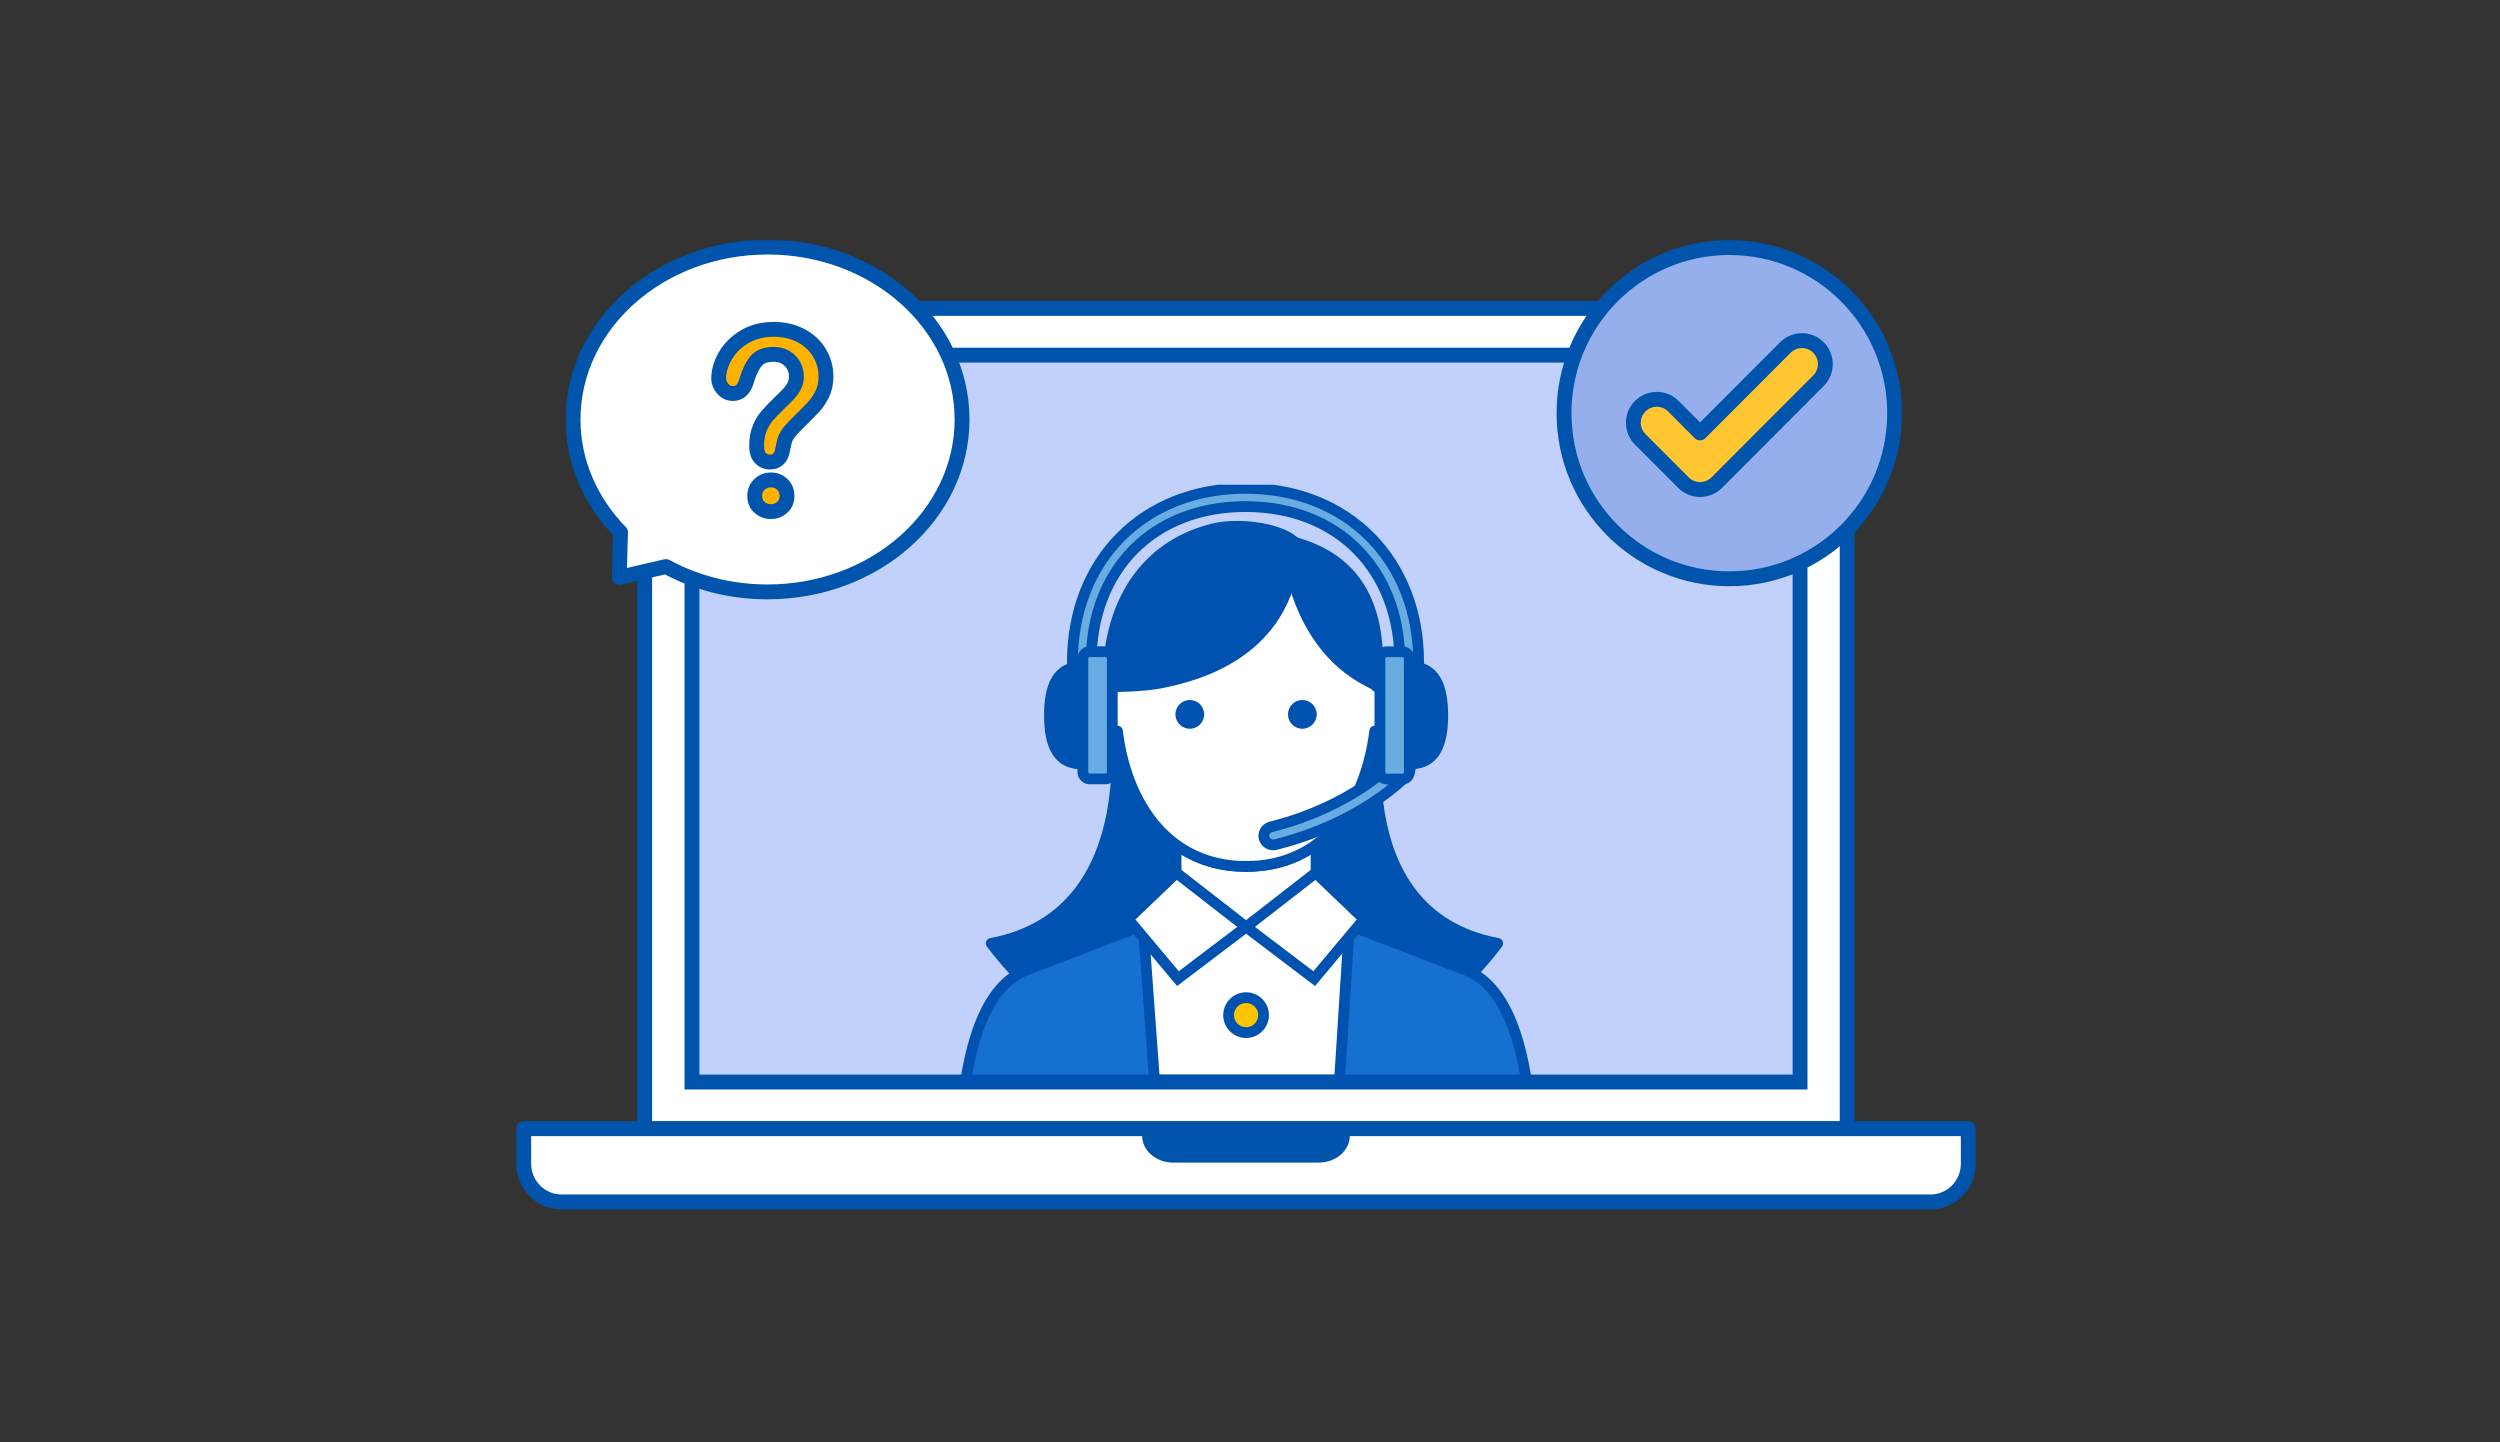 <svg width="312" height="180" viewBox="0 0 312 180" fill="none" xmlns="http://www.w3.org/2000/svg">
<rect x="0" y="0" width="312" height="180" fill="#333333" stroke="none"/>
<path d="M224.645 44.324H86.357V135.04H224.645V44.324Z" fill="#C3D0F7"/>
<path d="M230.538 140.861H80.455V40.674C80.455 39.472 81.433 38.494 82.635 38.494H228.35C229.551 38.494 230.529 39.472 230.529 40.674V140.861H230.538Z" fill="white" stroke="#0054AC" stroke-width="1.856" stroke-miterlimit="10" stroke-linejoin="round"/>
<path d="M224.645 44.324H86.357V135.04H224.645V44.324Z" fill="#C2D1FC" stroke="#0054AC" stroke-width="1.856" stroke-miterlimit="10"/>
<path d="M245.643 140.861V145.229C245.643 147.857 243.526 150 240.934 150H70.069C67.477 150 65.36 147.857 65.36 145.229V140.861H245.643Z" fill="white" stroke="#0054AC" stroke-width="1.856" stroke-miterlimit="10" stroke-linejoin="round"/>
<path d="M168.453 141.757C168.453 143.596 166.713 145.094 164.561 145.094H146.434C144.29 145.094 142.541 143.605 142.541 141.757H168.453Z" fill="#0054AC"/>
<g clip-path="url(#clip0_20499_28290)">
<path d="M172.331 88.236L155.307 77.939L138.93 88.236C138.93 88.236 143.594 114.004 123.7 117.735C133.378 130.445 145.486 133.728 155.307 133.728C165.129 133.728 177.246 130.445 186.915 117.735C167.021 114.004 172.331 88.236 172.331 88.236Z" fill="#0052B1" stroke="#0052B1" stroke-width="1.345" stroke-miterlimit="10" stroke-linecap="round" stroke-linejoin="round"/>
<path d="M183.279 121.2L155.51 110.553L127.741 121.2C123.032 123.415 121.4 129.676 120.521 134.77H155.51H190.499C189.62 129.676 187.988 123.415 183.279 121.2Z" fill="#1670D0" stroke="#0052B1" stroke-width="1.345" stroke-miterlimit="10" stroke-linecap="round" stroke-linejoin="round"/>
<path d="M167.178 134.761L168.47 114.446L155.509 111.19L142.549 113.917L144.074 134.761H167.178Z" fill="white" stroke="#0052B1" stroke-width="1.345" stroke-miterlimit="10" stroke-linejoin="round"/>
<path d="M155.51 128.868C156.714 128.868 157.69 127.893 157.69 126.689C157.69 125.485 156.714 124.509 155.51 124.509C154.306 124.509 153.331 125.485 153.331 126.689C153.331 127.893 154.306 128.868 155.51 128.868Z" fill="#FFC400" stroke="#0052B1" stroke-width="1.345" stroke-miterlimit="10" stroke-linecap="round" stroke-linejoin="round"/>
<path d="M164.246 94.714H146.773V115.684H164.246V94.714Z" fill="white" stroke="#0052B1" stroke-width="1.345" stroke-miterlimit="10" stroke-linecap="round" stroke-linejoin="round"/>
<path d="M172.642 85.502C172.337 85.466 172.041 85.538 171.745 85.663C171.108 75.609 164.686 68.828 155.511 68.828C146.344 68.828 139.922 75.609 139.276 85.663C138.98 85.538 138.685 85.466 138.38 85.502C136.9 85.663 135.958 87.825 136.272 90.319C136.586 92.812 138.039 94.704 139.519 94.534C139.698 94.516 139.868 94.462 140.039 94.382C141.913 102.176 147.044 108.123 155.511 108.123C163.978 108.123 169.108 102.176 170.983 94.382C171.144 94.462 171.315 94.507 171.503 94.534C172.983 94.695 174.436 92.812 174.75 90.319C175.055 87.825 174.113 85.663 172.642 85.502Z" fill="white" stroke="#0052B1" stroke-width="1.345" stroke-miterlimit="10" stroke-linecap="round" stroke-linejoin="round"/>
<path d="M171.566 91.242C170.418 100.526 165.09 108.132 155.511 108.132L171.566 91.242Z" fill="white"/>
<path d="M171.566 91.242C170.418 100.526 165.09 108.132 155.511 108.132" stroke="#0052B1" stroke-width="1.345" stroke-miterlimit="10" stroke-linecap="round" stroke-linejoin="round"/>
<path d="M139.456 91.242C140.604 100.526 145.931 108.132 155.511 108.132L139.456 91.242Z" fill="white"/>
<path d="M139.456 91.242C140.604 100.526 145.931 108.132 155.511 108.132" stroke="#0052B1" stroke-width="1.345" stroke-miterlimit="10" stroke-linecap="round" stroke-linejoin="round"/>
<path d="M146.819 108.93L155.51 115.684L147.007 122.133L140.783 114.706L146.819 108.93Z" fill="white" stroke="#0052B1" stroke-width="1.345" stroke-miterlimit="10"/>
<path d="M164.201 108.93L155.51 115.684L164.013 122.133L170.238 114.706L164.201 108.93Z" fill="white" stroke="#0052B1" stroke-width="1.345" stroke-miterlimit="10"/>
<path d="M148.486 90.947C149.477 90.947 150.28 90.144 150.28 89.153C150.28 88.162 149.477 87.359 148.486 87.359C147.496 87.359 146.692 88.162 146.692 89.153C146.692 90.144 147.496 90.947 148.486 90.947Z" fill="#0052B1"/>
<path d="M162.533 90.947C163.524 90.947 164.327 90.144 164.327 89.153C164.327 88.162 163.524 87.359 162.533 87.359C161.542 87.359 160.739 88.162 160.739 89.153C160.739 90.144 161.542 90.947 162.533 90.947Z" fill="#0052B1"/>
<path d="M171.798 85.547C172.524 77.161 170.443 69.456 160.209 67.367C161.689 76.237 164.99 82.507 171.798 85.547Z" fill="#0052B1" stroke="#0052B1" stroke-width="1.345" stroke-miterlimit="10" stroke-linecap="round" stroke-linejoin="round"/>
<path d="M161.717 67.823C160.21 66.048 154.846 65.151 151.357 66.012C144.137 67.806 138.226 73.77 138.226 85.619C139.805 85.789 143.231 85.538 144.585 85.287C150.568 84.165 161.116 80.793 161.717 67.823Z" fill="#0052B1" stroke="#0052B1" stroke-width="1.345" stroke-miterlimit="10" stroke-linecap="round" stroke-linejoin="round"/>
<path d="M175.88 82.524C179.701 82.524 180.724 85.547 180.724 89.269C180.724 92.992 179.701 96.014 175.88 96.014" fill="#0052B1"/>
<path d="M135.141 96.023C131.32 96.023 130.298 93.001 130.298 89.278C130.298 85.556 131.32 82.533 135.141 82.533" fill="#0052B1"/>
<path d="M158.893 105.441C158.372 105.441 157.897 105.1 157.762 104.589C157.601 103.979 157.978 103.36 158.606 103.198C168.875 100.615 173.907 95.162 173.952 95.108C174.383 94.633 175.118 94.588 175.602 95.009C176.087 95.422 176.132 96.148 175.71 96.615C175.486 96.857 170.149 102.651 159.189 105.405C159.09 105.432 158.991 105.441 158.893 105.441Z" fill="#68ACE2" stroke="#0052B1" stroke-width="1.345" stroke-miterlimit="10" stroke-linecap="round" stroke-linejoin="round"/>
<path d="M177.047 82.686H174.706C174.706 71.044 166.965 63.222 155.44 63.222C143.914 63.222 136.174 71.044 136.174 82.686H133.833C133.833 69.887 142.721 60.944 155.44 60.944C168.158 60.944 177.047 69.887 177.047 82.686Z" fill="#68ACE2" stroke="#0052B1" stroke-width="1.345" stroke-miterlimit="10" stroke-linecap="round" stroke-linejoin="round"/>
<path d="M137.967 97.207H135.985C135.528 97.207 135.142 96.83 135.142 96.364V82.174C135.142 81.717 135.519 81.331 135.985 81.331H137.967C138.425 81.331 138.811 81.708 138.811 82.174V96.373C138.802 96.83 138.425 97.207 137.967 97.207Z" fill="#68ACE2" stroke="#0052B1" stroke-width="1.345" stroke-miterlimit="10" stroke-linecap="round" stroke-linejoin="round"/>
<path d="M173.055 81.34H175.037C175.495 81.34 175.88 81.717 175.88 82.183V96.382C175.88 96.839 175.504 97.225 175.037 97.225H173.055C172.598 97.225 172.212 96.848 172.212 96.382V82.174C172.221 81.717 172.598 81.34 173.055 81.34Z" fill="#68ACE2" stroke="#0052B1" stroke-width="1.345" stroke-miterlimit="10" stroke-linecap="round" stroke-linejoin="round"/>
</g>
<g clip-path="url(#clip1_20499_28290)">
<path d="M77.445 66.43C73.755 62.654 71.517 57.739 71.517 52.352C71.517 40.47 82.383 30.834 95.79 30.834C109.198 30.834 120.064 40.464 120.064 52.352C120.064 64.239 109.198 73.869 95.79 73.869C91.145 73.869 86.803 72.713 83.114 70.705L77.282 72.062L77.445 66.43Z" fill="white" stroke="#0054AC" stroke-width="1.856" stroke-miterlimit="10" stroke-linecap="round" stroke-linejoin="round"/>
<path d="M89.694 47.258C89.694 46.33 89.964 45.379 90.51 44.428C91.055 43.467 91.848 42.677 92.894 42.049C93.941 41.42 95.155 41.103 96.55 41.103C97.844 41.103 98.985 41.37 99.975 41.893C100.965 42.421 101.73 43.133 102.27 44.034C102.81 44.94 103.08 45.919 103.08 46.986C103.08 47.82 102.928 48.554 102.618 49.177C102.309 49.805 101.944 50.35 101.522 50.806C101.094 51.262 100.335 52.029 99.238 53.113C98.935 53.419 98.693 53.686 98.507 53.914C98.322 54.147 98.187 54.359 98.097 54.542C98.007 54.737 97.939 54.926 97.889 55.12C97.838 55.315 97.765 55.648 97.669 56.132C97.501 57.15 96.972 57.667 96.078 57.667C95.611 57.667 95.223 57.5 94.908 57.166C94.587 56.838 94.43 56.338 94.43 55.676C94.43 54.853 94.542 54.142 94.778 53.536C95.009 52.93 95.318 52.401 95.701 51.946C96.083 51.49 96.601 50.945 97.253 50.322C97.827 49.772 98.237 49.355 98.49 49.077C98.743 48.793 98.957 48.487 99.132 48.142C99.306 47.798 99.396 47.425 99.396 47.025C99.396 46.235 99.132 45.574 98.597 45.034C98.069 44.495 97.382 44.223 96.544 44.223C95.56 44.223 94.84 44.501 94.374 45.04C93.912 45.585 93.519 46.391 93.198 47.447C92.894 48.559 92.321 49.11 91.472 49.11C90.971 49.11 90.549 48.915 90.206 48.526C89.863 48.131 89.694 47.714 89.694 47.258ZM96.224 63.855C95.678 63.855 95.206 63.677 94.801 63.332C94.39 62.982 94.188 62.493 94.188 61.87C94.188 61.314 94.385 60.847 94.778 60.464C95.172 60.085 95.656 59.891 96.224 59.891C96.786 59.891 97.259 60.085 97.641 60.464C98.024 60.842 98.215 61.309 98.215 61.87C98.215 62.487 98.018 62.971 97.613 63.321C97.214 63.677 96.752 63.855 96.224 63.855Z" fill="#FFB300" stroke="#0054AC" stroke-width="1.856" stroke-miterlimit="10"/>
</g>
<path d="M215.819 72.233C227.213 72.233 236.449 62.98 236.449 51.565C236.449 40.15 227.213 30.897 215.819 30.897C204.426 30.897 195.19 40.15 195.19 51.565C195.19 62.98 204.426 72.233 215.819 72.233Z" fill="#95AFEC"/>
<path d="M215.819 72.233C227.213 72.233 236.449 62.98 236.449 51.565C236.449 40.15 227.213 30.897 215.819 30.897C204.426 30.897 195.19 40.15 195.19 51.565C195.19 62.98 204.426 72.233 215.819 72.233Z" stroke="#0054AC" stroke-width="1.856" stroke-miterlimit="10" stroke-linecap="round" stroke-linejoin="round"/>
<path d="M212.168 61.095C211.424 61.095 210.671 60.813 210.1 60.24L204.7 54.833C203.558 53.687 203.558 51.839 204.7 50.693C205.843 49.547 207.694 49.547 208.837 50.693L212.168 54.029L222.812 43.37C223.954 42.224 225.806 42.224 226.948 43.37C228.09 44.516 228.09 46.364 226.948 47.511L214.245 60.24C213.665 60.804 212.912 61.095 212.168 61.095Z" fill="#FFC631"/>
<path d="M212.168 61.095C211.424 61.095 210.671 60.813 210.1 60.24L204.7 54.833C203.558 53.687 203.558 51.839 204.7 50.693C205.843 49.547 207.694 49.547 208.837 50.693L212.168 54.029L222.812 43.37C223.954 42.224 225.806 42.224 226.948 43.37C228.09 44.516 228.09 46.364 226.948 47.511L214.245 60.24C213.665 60.804 212.912 61.095 212.168 61.095Z" stroke="#0054AC" stroke-width="1.856" stroke-miterlimit="10" stroke-linecap="round" stroke-linejoin="round"/>
<defs>
<clipPath id="clip0_20499_28290">
<rect width="71.324" height="74.938" fill="white" transform="translate(119.848 60.496)"/>
</clipPath>
<clipPath id="clip1_20499_28290">
<rect width="51.901" height="45.743" fill="white" transform="translate(70.638 30)"/>
</clipPath>
</defs>
</svg>
